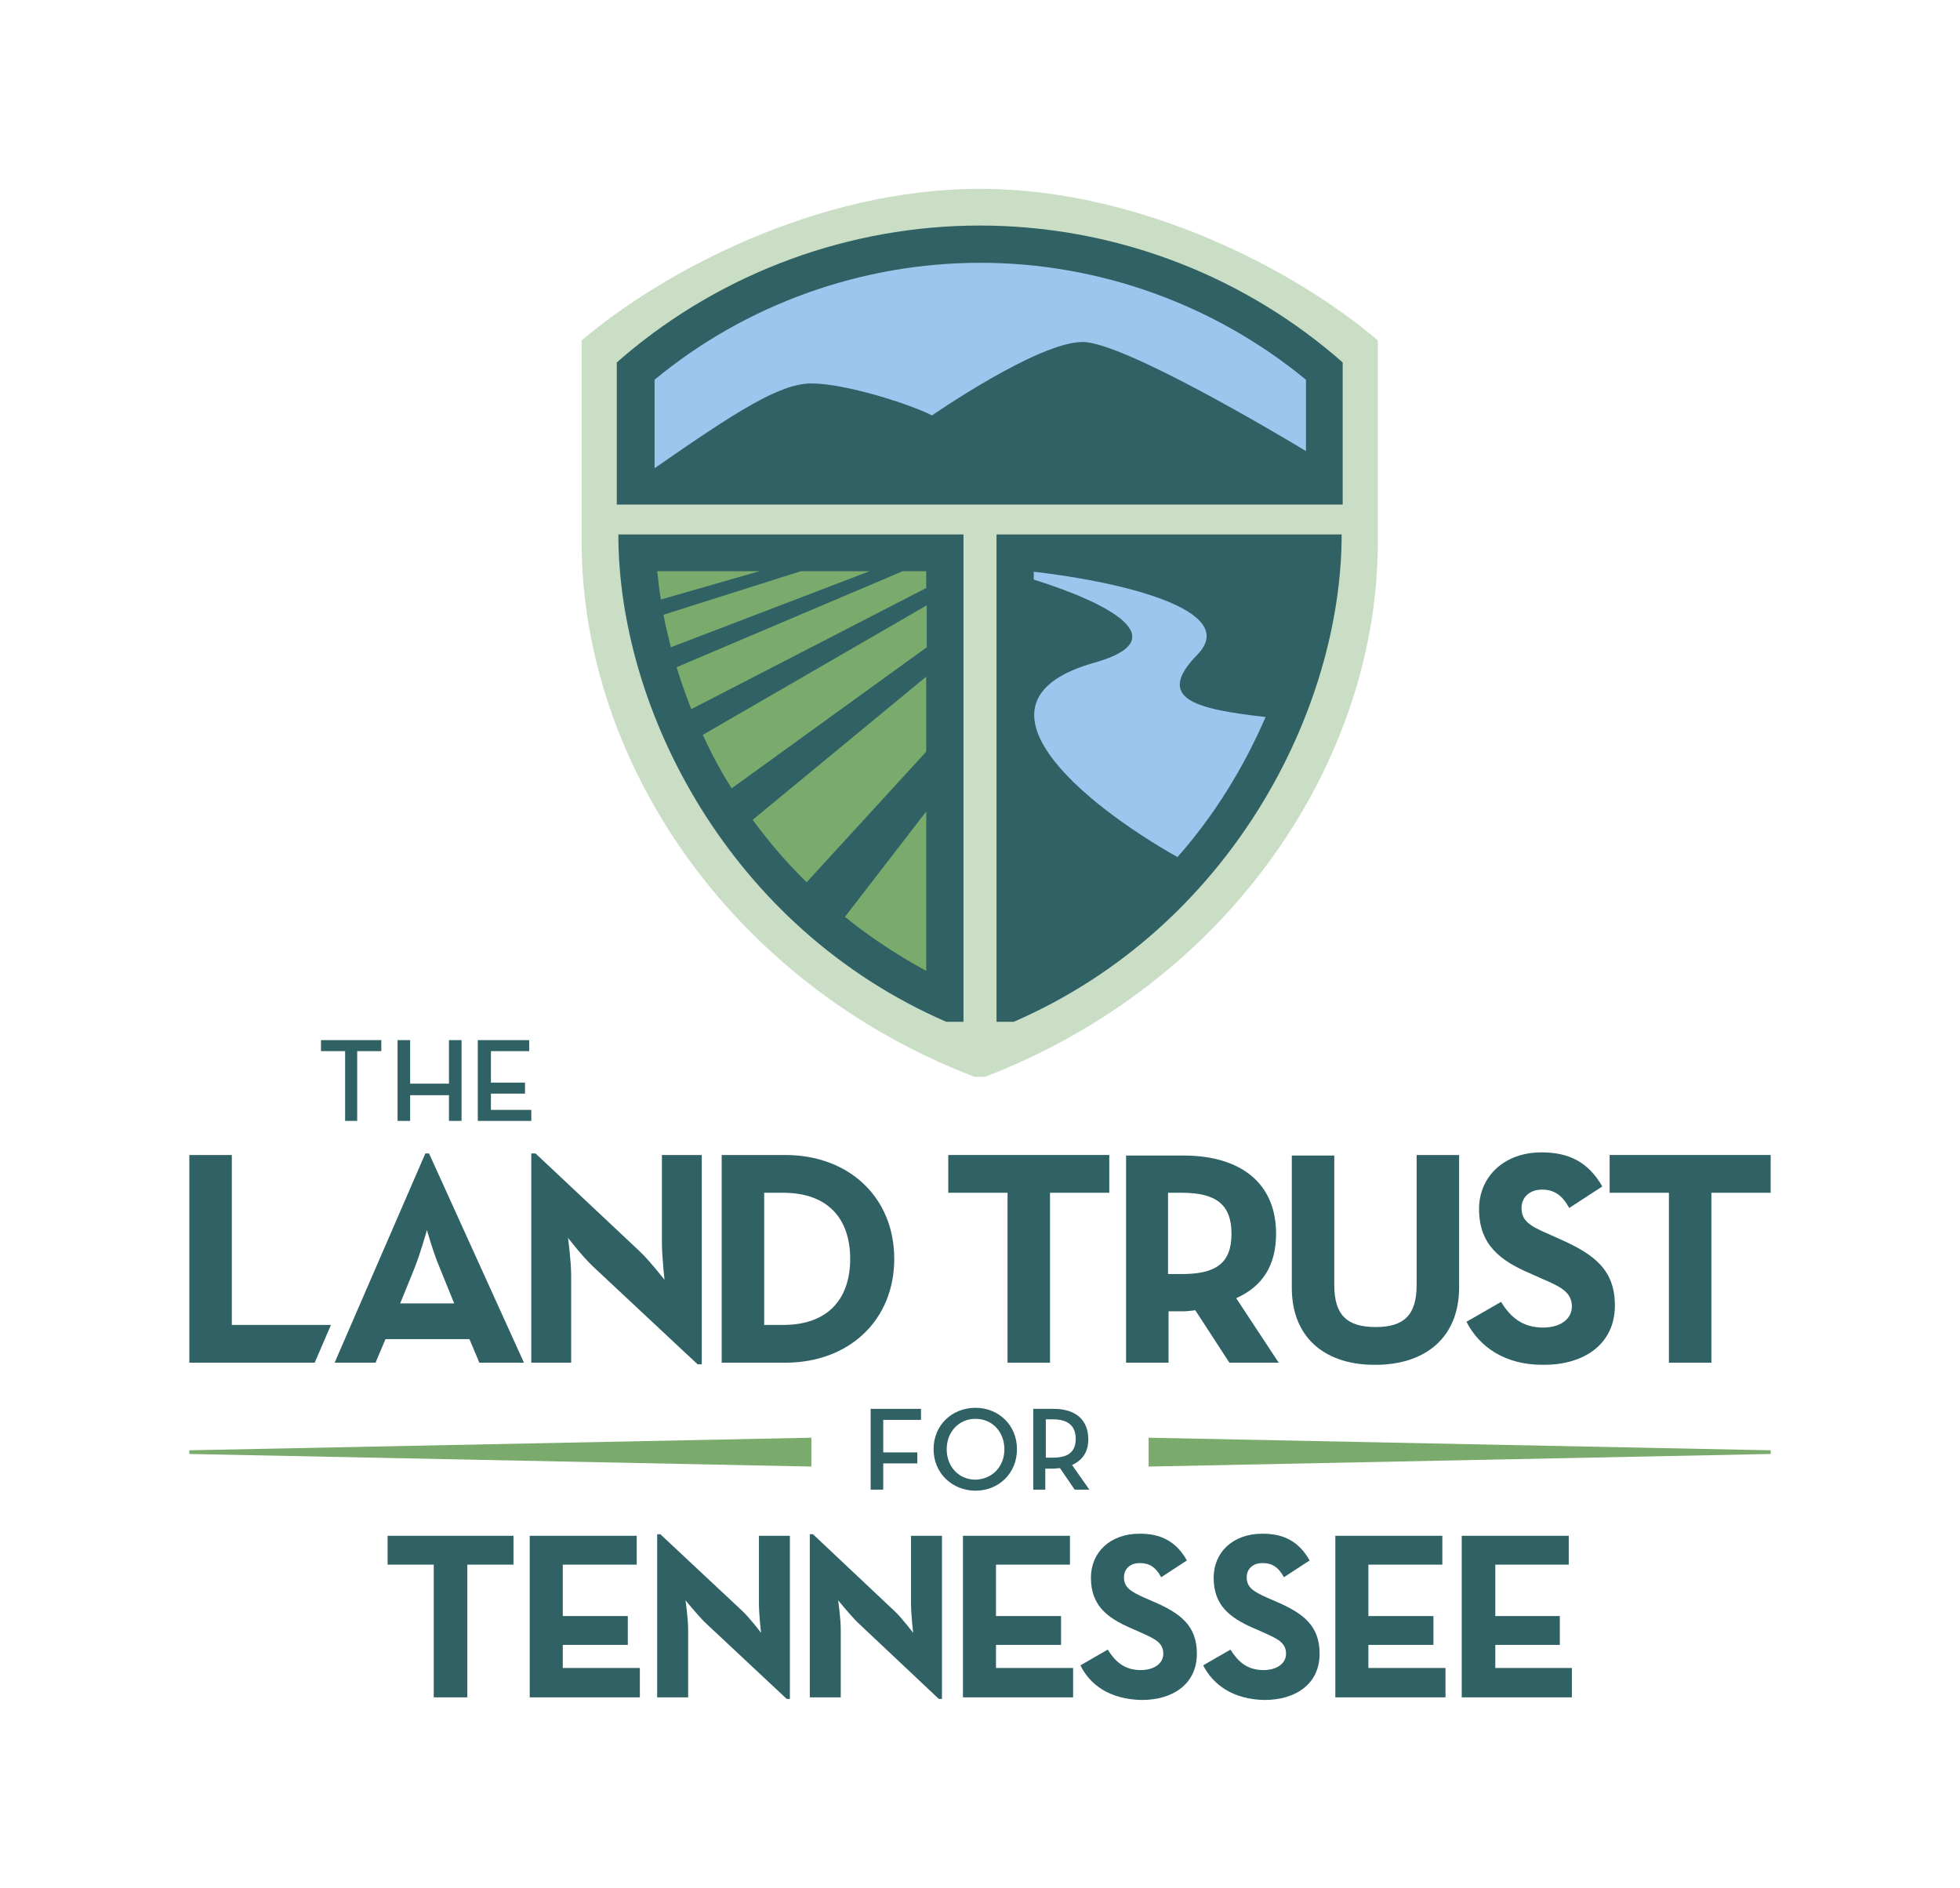 <?xml version="1.0" encoding="utf-8"?>
<!-- Generator: Adobe Illustrator 23.0.1, SVG Export Plug-In . SVG Version: 6.00 Build 0)  -->
<svg version="1.1" xmlns="http://www.w3.org/2000/svg" xmlns:xlink="http://www.w3.org/1999/xlink" x="0px" y="0px"
	 viewBox="0 0 373.7 360" style="enable-background:new 0 0 373.7 360;" xml:space="preserve">
<style type="text/css">
	.st0{fill:none;}
	.st1{fill:#7AAB6D;}
	.st2{fill:#2F6165;}
	.st3{fill:#CADDC5;}
	.st4{fill:#9BC7EE;}
</style>
<g id="Frame">
	<rect class="st0" width="373.7" height="360"/>
</g>
<g id="Artwork">
	<g>
		<polygon class="st1" points="154.7,274.1 36.1,276.5 36.1,277.2 154.7,279.6 		"/>
		<polygon class="st1" points="219,279.6 337.6,277.2 337.6,276.5 219,274.1 		"/>
		<polygon class="st2" points="166,268.6 175.6,268.6 175.6,270.7 168.4,270.7 168.4,276.9 174.9,276.9 174.9,279 168.4,279 
			168.4,284 166,284 		"/>
		<path class="st2" d="M178,276.3c0-4.6,3.5-7.9,8-7.9c4.4,0,7.9,3.3,7.9,7.9c0,4.6-3.5,7.9-7.9,7.9
			C181.6,284.2,178,280.9,178,276.3z M191.5,276.3c0-3.3-2.3-5.8-5.5-5.8c-3.2,0-5.5,2.5-5.5,5.8c0,3.3,2.3,5.8,5.5,5.8
			C189.2,282,191.5,279.6,191.5,276.3z"/>
		<path class="st2" d="M207.7,284h-2.8l-2.8-4.1c-0.4,0-0.9,0.1-1.3,0.1h-1.5v4H197v-15.4h3.9c4.3,0,6.6,2.2,6.6,5.8
			c0,2.4-1.1,4-3.1,4.9L207.7,284z M200.8,277.9c3.1,0,4.3-1.3,4.3-3.6c0-2.3-1.3-3.7-4.3-3.7h-1.4v7.3H200.8z"/>
		<polygon class="st2" points="82.7,298.3 73.9,298.3 73.9,292.8 97.9,292.8 97.9,298.3 89.1,298.3 89.1,323.6 82.7,323.6 		"/>
		<polygon class="st2" points="101,292.8 121.4,292.8 121.4,298.3 107.3,298.3 107.3,308.1 119.7,308.1 119.7,313.6 107.3,313.6 
			107.3,318 122,318 122,323.6 101,323.6 		"/>
		<path class="st2" d="M134.4,309.3c-1.5-1.5-3.7-4.2-3.7-4.2s0.5,3.4,0.5,5.6v12.9h-5.9v-31.1h0.6l15.6,14.6
			c1.5,1.4,3.6,4.2,3.6,4.2s-0.4-3.5-0.4-5.6v-12.9h5.9v31.1h-0.6L134.4,309.3z"/>
		<path class="st2" d="M163.5,309.3c-1.5-1.5-3.7-4.2-3.7-4.2s0.5,3.4,0.5,5.6v12.9h-5.9v-31.1h0.6l15.5,14.6
			c1.5,1.4,3.6,4.2,3.6,4.2s-0.4-3.5-0.4-5.6v-12.9h5.9v31.1h-0.6L163.5,309.3z"/>
		<polygon class="st2" points="183.6,292.8 204,292.8 204,298.3 189.9,298.3 189.9,308.1 202.3,308.1 202.3,313.6 189.9,313.6 
			189.9,318 204.6,318 204.6,323.6 183.6,323.6 		"/>
		<path class="st2" d="M206,317.5l5.2-3c1.4,2.2,3.1,3.9,6.3,3.9c2.6,0,4.3-1.3,4.3-3.1c0-2.2-1.7-2.9-4.6-4.2l-1.6-0.7
			c-4.6-2-7.6-4.4-7.6-9.6c0-4.8,3.6-8.4,9.3-8.4c4,0,6.9,1.4,9,5.1l-4.9,3.2c-1.1-2-2.3-2.7-4.1-2.7c-1.9,0-3,1.2-3,2.7
			c0,1.9,1.2,2.7,3.9,3.9l1.6,0.7c5.4,2.3,8.4,4.7,8.4,10c0,5.7-4.5,8.8-10.5,8.8C211.6,324,207.8,321.2,206,317.5z"/>
		<path class="st2" d="M229.4,317.5l5.2-3c1.4,2.2,3.1,3.9,6.3,3.9c2.6,0,4.3-1.3,4.3-3.1c0-2.2-1.7-2.9-4.6-4.2l-1.6-0.7
			c-4.6-2-7.6-4.4-7.6-9.6c0-4.8,3.6-8.4,9.3-8.4c4,0,6.9,1.4,9,5.1l-4.9,3.2c-1.1-2-2.3-2.7-4.1-2.7c-1.9,0-3,1.2-3,2.7
			c0,1.9,1.2,2.7,3.9,3.9l1.6,0.7c5.4,2.3,8.4,4.7,8.4,10c0,5.7-4.5,8.8-10.5,8.8C235.1,324,231.3,321.2,229.4,317.5z"/>
		<polygon class="st2" points="254.6,292.8 275,292.8 275,298.3 260.9,298.3 260.9,308.1 273.3,308.1 273.3,313.6 260.9,313.6 
			260.9,318 275.6,318 275.6,323.6 254.6,323.6 		"/>
		<polygon class="st2" points="278.7,292.8 299.1,292.8 299.1,298.3 285.1,298.3 285.1,308.1 297.4,308.1 297.4,313.6 285.1,313.6 
			285.1,318 299.7,318 299.7,323.6 278.7,323.6 		"/>
		<polygon class="st2" points="65.8,200.4 61.2,200.4 61.2,198.3 72.7,198.3 72.7,200.4 68.1,200.4 68.1,213.7 65.8,213.7 		"/>
		<polygon class="st2" points="75.8,198.3 78.2,198.3 78.2,206.6 85.6,206.6 85.6,198.3 88,198.3 88,213.7 85.6,213.7 85.6,208.8 
			78.2,208.8 78.2,213.7 75.8,213.7 		"/>
		<polygon class="st2" points="91.1,198.3 100.9,198.3 100.9,200.4 93.6,200.4 93.6,206.4 100.1,206.4 100.1,208.5 93.6,208.5 
			93.6,211.6 101.3,211.6 101.3,213.7 91.1,213.7 		"/>
		<polygon class="st2" points="36.1,220.2 44.2,220.2 44.2,252.6 63.1,252.6 60,259.8 36.1,259.8 		"/>
		<path class="st2" d="M81.1,219.9h0.7l18.1,39.9h-8.5l-1.9-4.5h-16l-1.9,4.5h-7.8L81.1,219.9z M86.6,248.5l-2.8-6.9
			c-1.2-2.8-2.4-7.1-2.4-7.1s-1.2,4.3-2.3,7.1l-2.8,6.9H86.6z"/>
		<path class="st2" d="M113,241.4c-2-1.9-4.7-5.4-4.7-5.4s0.6,4.4,0.6,7.2v16.6h-7.6v-39.9h0.8l19.9,18.7c1.9,1.8,4.7,5.4,4.7,5.4
			s-0.5-4.5-0.5-7.2v-16.6h7.6v39.9h-0.8L113,241.4z"/>
		<path class="st2" d="M137.6,220.2h12.1c12.2,0,20.8,8.1,20.8,19.8c0,11.7-8.6,19.8-20.8,19.8h-12.1V220.2z M149.3,252.6
			c8.8,0,12.8-5.2,12.8-12.6c0-7.4-4-12.6-12.8-12.6h-3.6v25.2H149.3z"/>
		<polygon class="st2" points="192.1,227.4 180.8,227.4 180.8,220.2 211.5,220.2 211.5,227.4 200.2,227.4 200.2,259.8 192.1,259.8 
					"/>
		<path class="st2" d="M243.8,259.8h-9.4l-6.5-10c-0.8,0.1-1.6,0.2-2.3,0.2h-2.8v9.8h-8.1v-39.5h10.9c11,0,17.7,5.3,17.7,14.9
			c0,6.2-2.7,10.1-7.6,12.3L243.8,259.8z M225.3,242.9c6.6,0,9.5-2.1,9.5-7.7c0-5.6-3-7.8-9.5-7.8h-2.6v15.5H225.3z"/>
		<path class="st2" d="M246.3,245.5v-25.2h8.1V245c0,5.8,2.5,8,7.9,8c5.3,0,7.8-2.2,7.8-8v-24.8h8.1v25.2c0,10-6.9,14.8-15.9,14.8
			C253.2,260.3,246.3,255.5,246.3,245.5z"/>
		<path class="st2" d="M279.6,252l6.6-3.8c1.7,2.8,4,4.9,8,4.9c3.4,0,5.5-1.7,5.5-4c0-2.8-2.2-3.8-5.9-5.4l-2-0.9
			c-5.9-2.5-9.8-5.6-9.8-12.3c0-6.1,4.7-10.8,11.9-10.8c5.2,0,8.9,1.8,11.6,6.5l-6.3,4.1c-1.4-2.5-2.9-3.5-5.2-3.5
			c-2.4,0-3.9,1.5-3.9,3.5c0,2.4,1.5,3.4,5,4.9l2,0.9c6.9,3,10.8,6,10.8,12.8c0,7.3-5.8,11.3-13.5,11.3
			C286.9,260.3,282,256.7,279.6,252z"/>
		<polygon class="st2" points="318.2,227.4 306.9,227.4 306.9,220.2 337.6,220.2 337.6,227.4 326.3,227.4 326.3,259.8 318.2,259.8 
					"/>
		<path class="st3" d="M186.8,36c-31.1,0-60.6,15.9-75.9,28.9v38.4c0,41.6,28.2,84.1,74.9,102h2c46.8-18,74.9-60.4,74.9-102V64.9
			C247.5,51.9,217.9,36,186.8,36z"/>
		<path class="st2" d="M256,69.1l-1.5-1.3c-18.9-16-42.9-24.8-67.7-24.8c-24.7,0-48.8,8.8-67.7,24.8l-1.5,1.3v27.1H256V69.1z"/>
		<path class="st2" d="M193.3,194.8H190v-92.9h65.8C255.8,135.2,234.7,176.8,193.3,194.8z"/>
		<path class="st2" d="M180.4,194.8h3.3v-92.9h-65.8C117.9,135.2,139,176.8,180.4,194.8z"/>
		<path class="st1" d="M129,127.2c0.8,2.7,1.8,5.4,2.8,8l44.8-23.1v-3.2h-4.5L129,127.2z"/>
		<path class="st1" d="M139.5,150.3l37.2-26.9v-8l-42.7,24.7C135.6,143.6,137.4,147,139.5,150.3z"/>
		<path class="st1" d="M176.6,129l-33.1,27.3c3.1,4.2,6.5,8.2,10.3,11.9l22.8-24.9V129z"/>
		<path class="st1" d="M126.5,117.2c0.4,2.1,0.9,4.1,1.4,6.2l37.9-14.5h-13.1L126.5,117.2z"/>
		<path class="st1" d="M144.8,108.9h-19.5c0.2,1.8,0.4,3.6,0.7,5.4L144.8,108.9z"/>
		<path class="st1" d="M161.1,174.8c4.8,3.9,10,7.3,15.5,10.3v-30.4L161.1,174.8z"/>
		<path class="st4" d="M208.8,126.3c-26.2,7.3-2.4,26.9,15.7,37.1c7-7.9,12.6-17,16.8-26.7c-13.2-1.5-21.3-3.4-13-11.9
			s-14.6-13.9-31.2-15.8v1.5C211.8,115.1,224.2,121.9,208.8,126.3z"/>
		<path class="st4" d="M154.7,73.1c6.4,0,18.7,3.9,23,6.1c0,0,20.2-14,28.7-14c7.8,0,37.8,17.9,42.6,20.8V72.4
			c-17.5-14.4-39.5-22.3-62.1-22.3s-44.7,7.9-62.1,22.3v16.8h0.1C140.3,78.5,148.7,73.1,154.7,73.1z"/>
	</g>
</g>
</svg>
